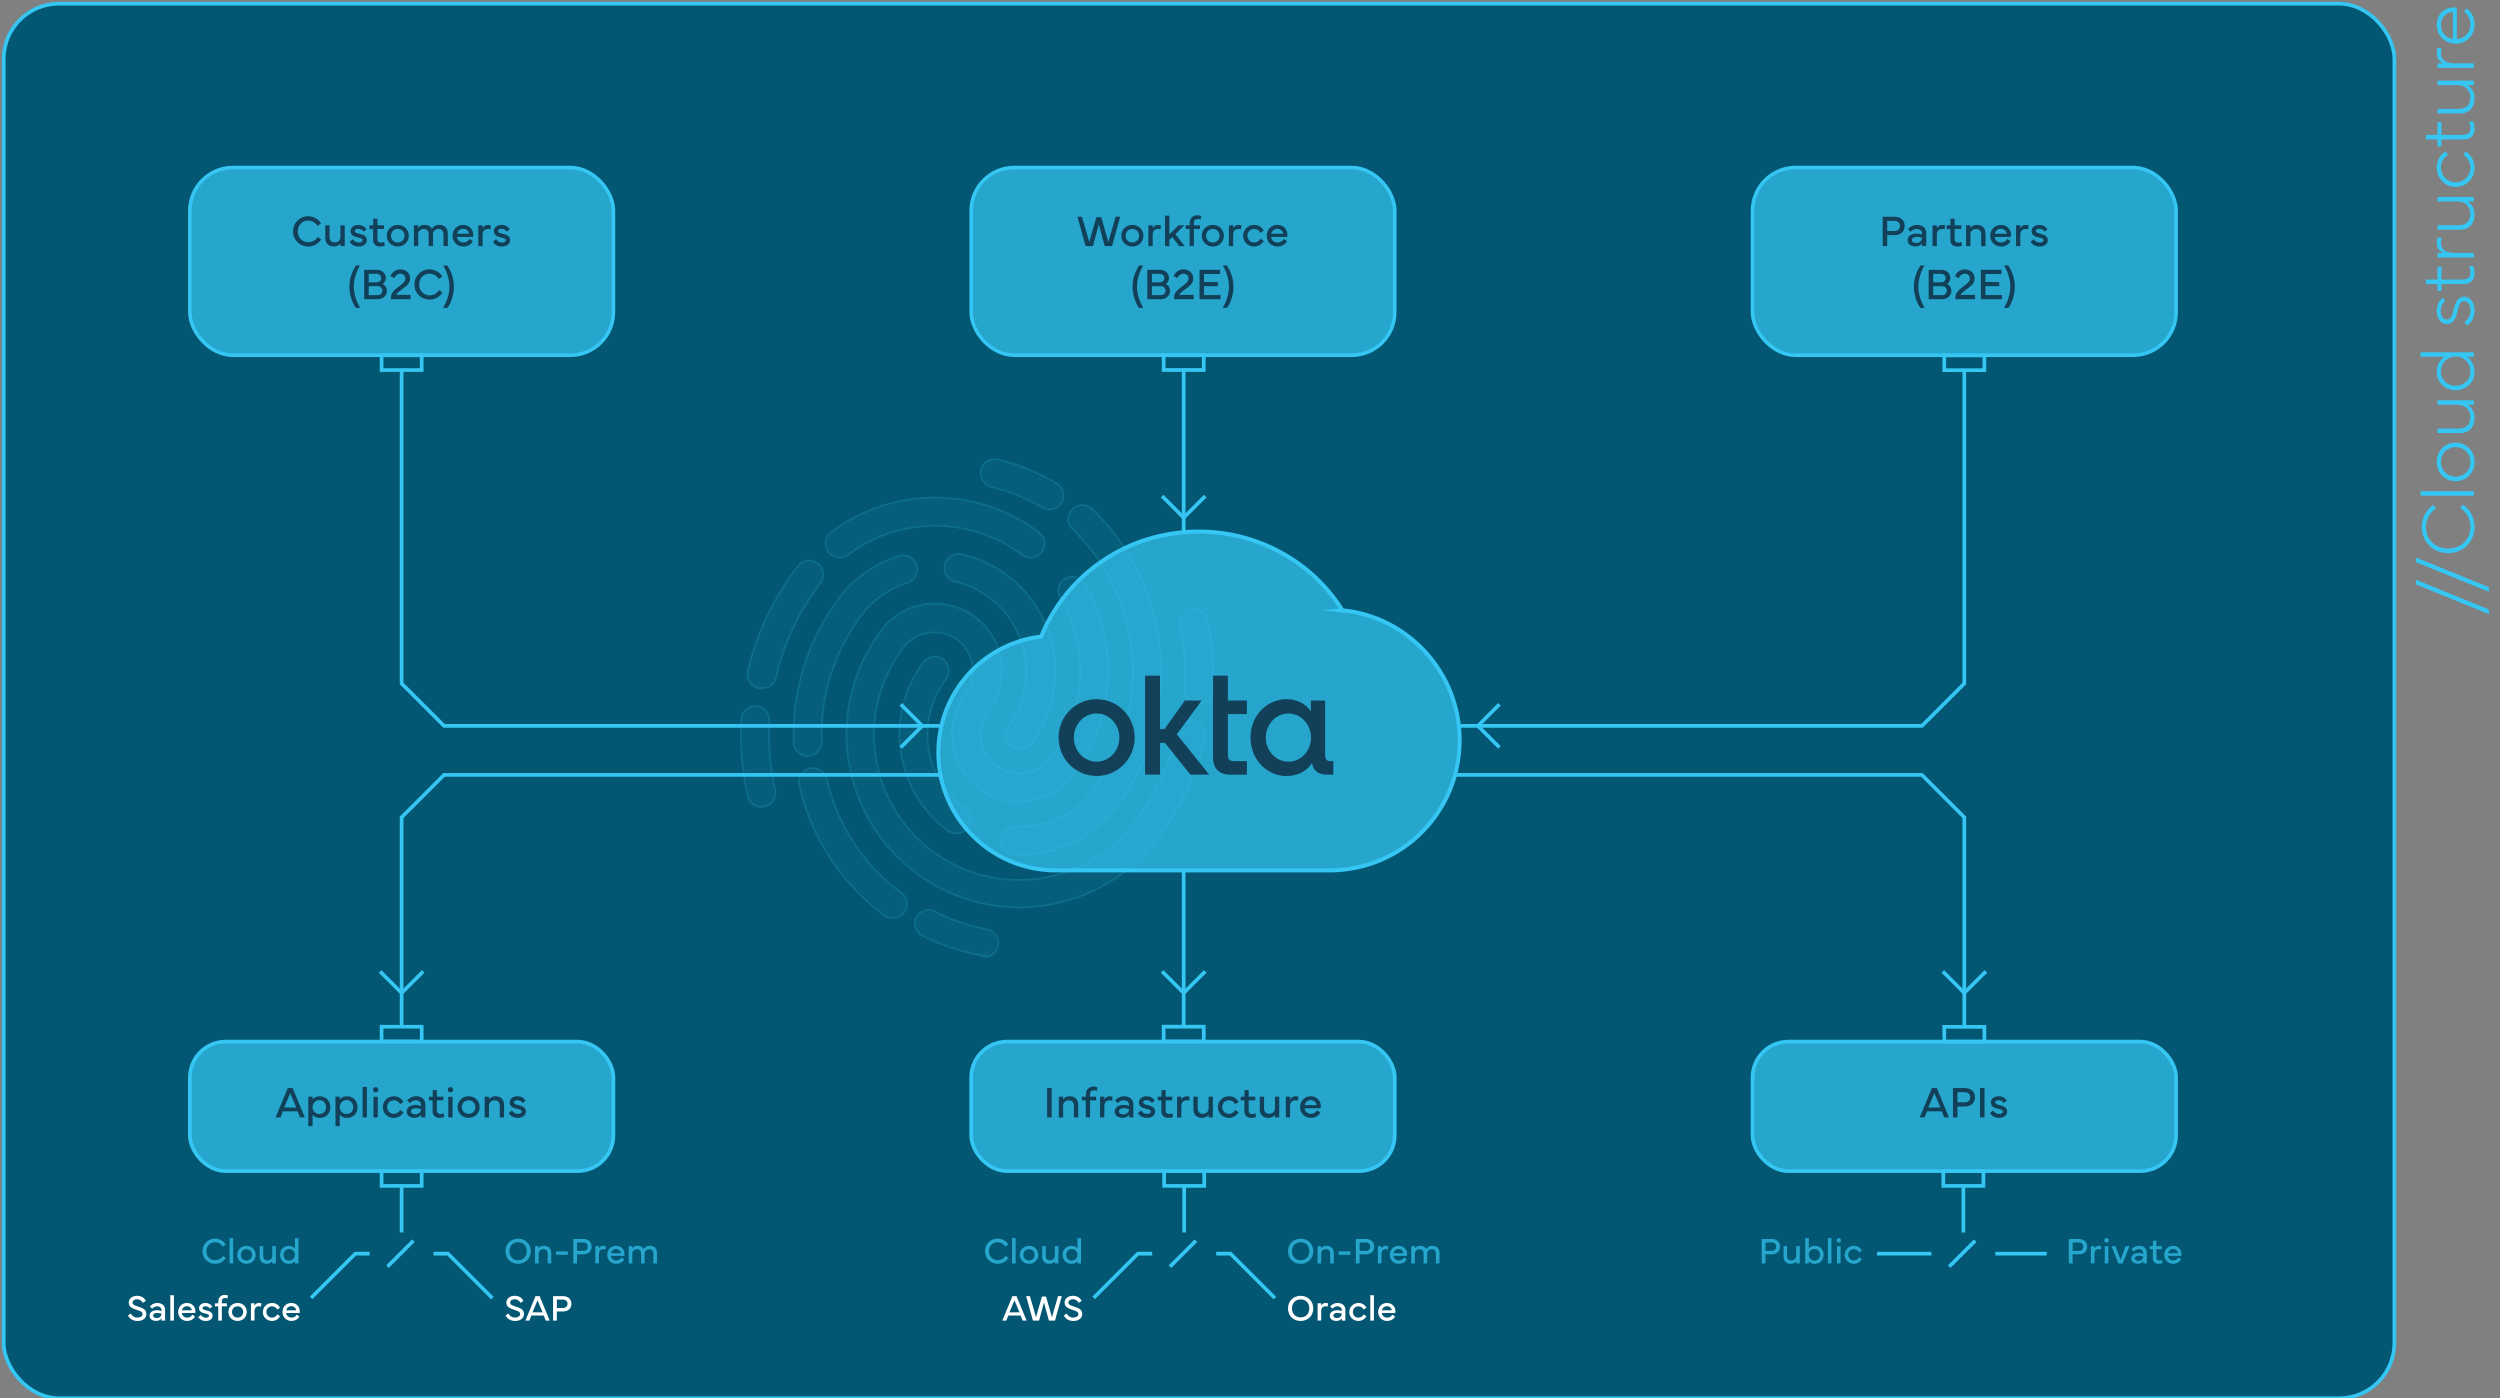 <?xml version="1.0" encoding="UTF-8"?>
<svg xmlns="http://www.w3.org/2000/svg" viewBox="0 0 677.63 379">
  <rect x="0" y="0" width="677.63" height="379" fill="#808080" stroke="none"/>
  <g id="Layer_4">
    <rect x="1" y="1" width="648" height="378" rx="15" ry="15" style="fill:#035772;"></rect>
    <rect x="1" y="1" width="648" height="378" rx="15" ry="15" style="fill:none; stroke:#35c6f4; stroke-miterlimit:10;"></rect>
  </g>
  <g id="Layer_2">
    <g style="opacity:.2;">
      <g style="opacity:.3;">
        <path d="m284.48,138.06c-.67.01-1.32-.16-1.9-.49-4.33-2.51-9-4.4-13.86-5.61-2.05-.5-3.31-2.56-2.81-4.61s2.56-3.31,4.61-2.81c5.56,1.4,10.9,3.57,15.86,6.44,1.82,1.06,2.43,3.39,1.38,5.2,0,0,0,.01-.01.02-.67,1.17-1.92,1.88-3.27,1.85Z" style="fill:#35c6f4;"></path>
        <path d="m206.39,218.73c-1.78,0-3.32-1.24-3.71-2.98-1.51-6.8-2.1-13.78-1.76-20.74.13-2.09,1.91-3.7,4-3.61,2.1.1,3.72,1.89,3.61,3.99,0,0,0,0,0,0-.34,6.27.19,12.56,1.56,18.69.48,2.02-.78,4.04-2.8,4.52-.03,0-.06.01-.08.02l-.83.1Z" style="fill:#35c6f4;"></path>
        <path d="m259.1,225.91c-.81-.02-1.6-.29-2.25-.78-14.4-10.8-17.33-31.23-6.54-45.63,1.29-1.67,3.68-2,5.37-.73,1.67,1.27,1.99,3.65.73,5.32-8.27,10.99-6.09,26.6,4.88,34.9,1.73,1.2,2.15,3.57.95,5.3-.72,1.03-1.89,1.64-3.14,1.63Z" style="fill:#35c6f4;"></path>
        <path d="m276.37,231.62h-1.27c-2.1-.08-3.74-1.85-3.66-3.95h0c.05-2.08,1.77-3.72,3.85-3.67.03,0,.07,0,.1,0,8.14.36,15.94-3.28,20.89-9.76,16.28-21.66,13.87-52.04-5.61-70.87-1.48-1.48-1.48-3.88,0-5.37,1.5-1.45,3.87-1.45,5.37,0,22.27,21.5,25.03,56.22,6.44,80.97-6.25,8.06-15.91,12.74-26.11,12.64Z" style="fill:#35c6f4;"></path>
        <path d="m276.37,202.87c-.83,0-1.64-.27-2.29-.78-1.67-1.27-1.99-3.65-.73-5.32,8.15-11.17,5.71-26.83-5.45-34.99-2.6-1.9-5.53-3.27-8.65-4.06-2.08-.28-3.54-2.2-3.26-4.28.28-2.08,2.2-3.54,4.28-3.26.25.03.5.09.73.17,17.5,4.14,28.32,21.68,24.18,39.17-1.02,4.33-2.93,8.41-5.59,11.97-.8.93-1.99,1.44-3.22,1.37Z" style="fill:#35c6f4;"></path>
        <path d="m218.93,204.92c-2.05,0-3.73-1.62-3.81-3.66-.49-14.03,3.83-27.81,12.25-39.04,4.11-5.51,9.87-9.56,16.45-11.57,2.03-.56,4.12.62,4.69,2.65.54,1.95-.53,3.98-2.44,4.63-5.02,1.54-9.43,4.63-12.59,8.83-7.38,9.82-11.17,21.88-10.74,34.16.08,2.1-1.55,3.87-3.65,3.95,0,0,0,0,0,0l-.15.05Z" style="fill:#35c6f4;"></path>
        <path d="m241.82,248.8c-.81,0-1.59-.26-2.25-.73-1.88-1.41-3.67-2.92-5.37-4.54-8.77-8.26-14.87-18.95-17.52-30.7-.48-2.02.76-4.05,2.78-4.53.02,0,.03,0,.05-.01,2.04-.46,4.08.8,4.59,2.83,2.33,10.29,7.66,19.65,15.33,26.89,1.46,1.37,3.07,2.68,4.88,3.95,1.68,1.22,2.05,3.57.83,5.25-.02.02-.03.05-.05.07-.76,1.04-1.99,1.61-3.27,1.51Z" style="fill:#35c6f4;"></path>
        <path d="m276.28,245.97c-23.32-.08-43.05-17.24-46.37-40.31-1.76-12.33,1.48-24.86,8.98-34.8,2.89-3.85,7.19-6.39,11.96-7.08,9.96-1.39,19.15,5.56,20.54,15.52.66,4.75-.58,9.58-3.46,13.42-3.5,4.66-2.56,11.28,2.1,14.79,4.66,3.5,11.28,2.56,14.79-2.1,9.58-12.6,10.6-29.74,2.59-43.39-1.06-1.79-.46-4.09,1.32-5.15.01,0,.03-.02.04-.03,1.81-1.07,4.15-.46,5.21,1.35,0,0,0,.01.01.02,9.48,16.31,8.27,36.71-3.07,51.78-6.04,8.09-17.49,9.75-25.57,3.71-8.09-6.04-9.75-17.49-3.71-25.57,3.4-4.63,2.49-11.12-2.05-14.64-2.26-1.66-5.08-2.38-7.86-2-2.77.38-5.26,1.86-6.93,4.1-13.05,17.35-9.56,41.98,7.78,55.03,17.35,13.05,41.98,9.56,55.03-7.78h0c5.47-7.27,9.42-15.57,11.62-24.4.51-2.05,2.59-3.29,4.64-2.78,2.05.51,3.29,2.59,2.78,4.64-2.49,9.75-6.87,18.92-12.88,26.99-7.46,9.89-18.53,16.42-30.8,18.16-2.21.32-4.45.5-6.69.54Z" style="fill:#35c6f4;"></path>
        <path d="m279.3,151.14c-.83,0-1.64-.27-2.29-.78-11.43-8.55-26.59-10.25-39.63-4.44-2.67,1.18-5.19,2.67-7.52,4.44-1.68,1.27-4.08.93-5.34-.76-1.27-1.68-.93-4.08.76-5.34h0c2.79-2.12,5.82-3.9,9.03-5.32,15.57-6.94,33.68-4.88,47.29,5.37,1.68,1.22,2.05,3.57.83,5.25-.02.02-.03.05-.05.07-.74.95-1.87,1.5-3.07,1.51Z" style="fill:#35c6f4;"></path>
        <path d="m206.39,186.52c-.27.05-.56.05-.83,0-2.05-.48-3.34-2.53-2.88-4.59,2.45-10.28,7.04-19.92,13.47-28.31,1.17-1.75,3.53-2.22,5.28-1.05,1.75,1.17,2.22,3.53,1.05,5.28-.07.11-.15.21-.23.31-5.71,7.55-9.76,16.21-11.91,25.43-.41,1.82-2.09,3.07-3.95,2.93Z" style="fill:#35c6f4;"></path>
        <path d="m324.74,190.82h0c-2.1-.1-3.72-1.89-3.61-3.99,0,0,0,0,0-.01.33-5.76-.08-11.53-1.22-17.18-.44-2.03.85-4.03,2.88-4.47.03,0,.07-.01.1-.02,2.05-.36,4.03.95,4.49,2.98,1.24,6.28,1.69,12.69,1.37,19.08-.08,2.07-1.82,3.69-3.89,3.62-.04,0-.07,0-.11,0Z" style="fill:#35c6f4;"></path>
        <path d="m266.91,259h-.68c-5.62-1.03-11.08-2.83-16.2-5.37-1.8-.9-2.55-3.06-1.71-4.88.9-1.79,3.05-2.57,4.88-1.76,4.47,2.3,9.26,3.95,14.2,4.88,2.08.33,3.49,2.29,3.16,4.36-.3,1.88-1.94,3.24-3.84,3.2l.2-.44Z" style="fill:#35c6f4;"></path>
      </g>
      <g>
        <path d="m284.48,138.06c-.67.01-1.32-.16-1.9-.49-4.33-2.51-9-4.4-13.86-5.61-2.05-.5-3.31-2.56-2.81-4.61s2.56-3.31,4.61-2.81c5.56,1.4,10.9,3.57,15.86,6.44,1.82,1.06,2.43,3.39,1.38,5.2,0,0,0,.01-.01.02-.67,1.17-1.92,1.88-3.27,1.85Z" style="fill:none; stroke:#35c6f4; stroke-miterlimit:10; stroke-width:.48px;"></path>
        <path d="m206.39,218.73c-1.78,0-3.32-1.24-3.71-2.98-1.51-6.8-2.1-13.78-1.76-20.74.13-2.09,1.91-3.7,4-3.61,2.1.1,3.72,1.89,3.61,3.99,0,0,0,0,0,0-.34,6.27.19,12.56,1.56,18.69.48,2.02-.78,4.04-2.8,4.52-.03,0-.06.01-.08.02l-.83.1Z" style="fill:none; stroke:#35c6f4; stroke-miterlimit:10; stroke-width:.48px;"></path>
        <path d="m259.1,225.91c-.81-.02-1.6-.29-2.25-.78-14.4-10.8-17.33-31.23-6.54-45.63,1.29-1.67,3.68-2,5.37-.73,1.67,1.27,1.99,3.65.73,5.32-8.27,10.99-6.09,26.6,4.88,34.9,1.73,1.2,2.15,3.57.95,5.3-.72,1.03-1.89,1.64-3.14,1.63Z" style="fill:none; stroke:#35c6f4; stroke-miterlimit:10; stroke-width:.48px;"></path>
        <path d="m276.37,231.62h-1.27c-2.1-.08-3.74-1.85-3.66-3.95h0c.05-2.08,1.77-3.72,3.85-3.67.03,0,.07,0,.1,0,8.14.36,15.94-3.28,20.89-9.76,16.28-21.66,13.87-52.04-5.61-70.87-1.48-1.48-1.48-3.88,0-5.37,1.5-1.45,3.87-1.45,5.37,0,22.27,21.5,25.03,56.22,6.44,80.97-6.25,8.06-15.91,12.74-26.11,12.64Z" style="fill:none; stroke:#35c6f4; stroke-miterlimit:10; stroke-width:.48px;"></path>
        <path d="m276.37,202.87c-.83,0-1.64-.27-2.29-.78-1.67-1.27-1.99-3.65-.73-5.32,8.15-11.17,5.71-26.83-5.45-34.99-2.6-1.9-5.53-3.27-8.65-4.06-2.08-.28-3.54-2.2-3.26-4.28.28-2.08,2.2-3.54,4.28-3.26.25.03.5.09.73.17,17.5,4.14,28.32,21.68,24.18,39.17-1.02,4.33-2.93,8.41-5.59,11.97-.8.93-1.99,1.44-3.22,1.37Z" style="fill:none; stroke:#35c6f4; stroke-miterlimit:10; stroke-width:.48px;"></path>
        <path d="m218.93,204.92c-2.05,0-3.73-1.62-3.81-3.66-.49-14.03,3.83-27.81,12.25-39.04,4.11-5.51,9.87-9.56,16.45-11.57,2.03-.56,4.12.62,4.69,2.65.54,1.95-.53,3.98-2.44,4.63-5.02,1.54-9.43,4.63-12.59,8.83-7.38,9.82-11.17,21.88-10.74,34.16.08,2.1-1.55,3.87-3.65,3.95,0,0,0,0,0,0l-.15.05Z" style="fill:none; stroke:#35c6f4; stroke-miterlimit:10; stroke-width:.48px;"></path>
        <path d="m241.82,248.8c-.81,0-1.59-.26-2.25-.73-1.88-1.41-3.67-2.92-5.37-4.54-8.77-8.26-14.87-18.95-17.52-30.7-.48-2.02.76-4.05,2.78-4.53.02,0,.03,0,.05-.01,2.04-.46,4.08.8,4.59,2.83,2.33,10.29,7.66,19.65,15.33,26.89,1.46,1.37,3.07,2.68,4.88,3.95,1.68,1.22,2.05,3.57.83,5.25-.02.02-.03.05-.05.07-.76,1.04-1.99,1.61-3.27,1.51Z" style="fill:none; stroke:#35c6f4; stroke-miterlimit:10; stroke-width:.48px;"></path>
        <path d="m276.28,245.97c-23.32-.08-43.05-17.24-46.37-40.31-1.76-12.33,1.48-24.86,8.98-34.8,2.89-3.85,7.19-6.39,11.96-7.08,9.96-1.39,19.15,5.56,20.54,15.52.66,4.75-.58,9.58-3.46,13.42-3.5,4.66-2.56,11.28,2.1,14.79,4.66,3.5,11.28,2.56,14.79-2.1,9.58-12.6,10.6-29.74,2.59-43.39-1.06-1.79-.46-4.09,1.32-5.15.01,0,.03-.02.04-.03,1.81-1.07,4.15-.46,5.21,1.35,0,0,0,.01.01.02,9.48,16.31,8.27,36.71-3.07,51.78-6.04,8.09-17.49,9.75-25.57,3.71-8.09-6.04-9.75-17.49-3.71-25.57,3.4-4.63,2.49-11.12-2.05-14.64-2.26-1.66-5.08-2.38-7.86-2-2.77.38-5.26,1.86-6.93,4.1-13.05,17.35-9.56,41.98,7.78,55.03,17.35,13.05,41.98,9.56,55.03-7.78h0c5.47-7.27,9.42-15.57,11.62-24.4.51-2.05,2.59-3.29,4.64-2.78,2.05.51,3.29,2.59,2.78,4.64-2.49,9.75-6.87,18.92-12.88,26.99-7.46,9.89-18.53,16.42-30.8,18.16-2.21.32-4.45.5-6.69.54Z" style="fill:none; stroke:#35c6f4; stroke-miterlimit:10; stroke-width:.48px;"></path>
        <path d="m279.3,151.14c-.83,0-1.64-.27-2.29-.78-11.43-8.55-26.59-10.25-39.63-4.44-2.67,1.18-5.19,2.67-7.52,4.44-1.68,1.27-4.08.93-5.34-.76-1.27-1.68-.93-4.08.76-5.34h0c2.79-2.12,5.82-3.9,9.03-5.32,15.57-6.94,33.68-4.88,47.29,5.37,1.68,1.22,2.05,3.57.83,5.25-.02.02-.03.05-.05.07-.74.95-1.87,1.5-3.07,1.51Z" style="fill:none; stroke:#35c6f4; stroke-miterlimit:10; stroke-width:.48px;"></path>
        <path d="m206.39,186.52c-.27.05-.56.05-.83,0-2.05-.48-3.34-2.53-2.88-4.59,2.45-10.28,7.04-19.92,13.47-28.31,1.17-1.75,3.53-2.22,5.28-1.05,1.75,1.17,2.22,3.53,1.05,5.28-.07.11-.15.21-.23.31-5.71,7.55-9.76,16.21-11.91,25.43-.41,1.82-2.09,3.07-3.95,2.93Z" style="fill:none; stroke:#35c6f4; stroke-miterlimit:10; stroke-width:.48px;"></path>
        <path d="m324.74,190.82h0c-2.1-.1-3.72-1.89-3.61-3.99,0,0,0,0,0-.01.33-5.76-.08-11.53-1.22-17.18-.44-2.03.85-4.03,2.88-4.47.03,0,.07-.01.1-.02,2.05-.36,4.03.95,4.49,2.98,1.24,6.28,1.69,12.69,1.37,19.08-.08,2.07-1.82,3.69-3.89,3.62-.04,0-.07,0-.11,0Z" style="fill:none; stroke:#35c6f4; stroke-miterlimit:10; stroke-width:.48px;"></path>
        <path d="m266.91,259h-.68c-5.62-1.03-11.08-2.83-16.2-5.37-1.8-.9-2.55-3.06-1.71-4.88.9-1.79,3.05-2.57,4.88-1.76,4.47,2.3,9.26,3.95,14.2,4.88,2.08.33,3.49,2.29,3.16,4.36-.3,1.88-1.94,3.24-3.84,3.2l.2-.44Z" style="fill:none; stroke:#35c6f4; stroke-miterlimit:10; stroke-width:.48px;"></path>
      </g>
    </g>
    <g>
      <rect x="51.46" y="45.41" width="114.81" height="50.88" rx="11.69" ry="11.69" style="fill:#35c6f4; opacity:.7;"></rect>
      <rect x="51.46" y="45.41" width="114.81" height="50.88" rx="11.69" ry="11.69" style="fill:none; stroke:#35c6f4; stroke-miterlimit:10; stroke-width:.97px;"></rect>
    </g>
    <g>
      <rect x="263.24" y="45.41" width="114.81" height="50.88" rx="11.69" ry="11.69" style="fill:#35c6f4; opacity:.7;"></rect>
      <rect x="263.24" y="45.41" width="114.81" height="50.88" rx="11.69" ry="11.69" style="fill:none; stroke:#35c6f4; stroke-miterlimit:10; stroke-width:.97px;"></rect>
    </g>
    <g>
      <rect x="475.03" y="45.41" width="114.81" height="50.88" rx="11.69" ry="11.69" style="fill:#35c6f4; opacity:.7;"></rect>
      <rect x="475.03" y="45.41" width="114.81" height="50.88" rx="11.69" ry="11.69" style="fill:none; stroke:#35c6f4; stroke-miterlimit:10; stroke-width:.97px;"></rect>
    </g>
    <line x1="320.84" y1="100.29" x2="320.84" y2="144.26" style="fill:none; stroke:#35c6f4; stroke-miterlimit:10;"></line>
    <polyline points="315 134.47 320.84 140.31 326.68 134.47" style="fill:none; fill-rule:evenodd; stroke:#35c6f4; stroke-miterlimit:10;"></polyline>
    <polyline points="244.15 202.59 249.99 196.75 244.15 190.91" style="fill:none; fill-rule:evenodd; stroke:#35c6f4; stroke-miterlimit:10;"></polyline>
    <polyline points="103.02 263.31 108.86 269.14 114.7 263.31" style="fill:none; fill-rule:evenodd; stroke:#35c6f4; stroke-miterlimit:10;"></polyline>
    <polyline points="406.43 190.91 400.59 196.75 406.43 202.59" style="fill:none; fill-rule:evenodd; stroke:#35c6f4; stroke-miterlimit:10;"></polyline>
    <rect x="318.83" y="92.85" width="4.01" height="10.87" transform="translate(419.13 -222.55) rotate(90)" style="fill:none; stroke:#35c6f4; stroke-miterlimit:10;"></rect>
    <line x1="320.84" y1="235.92" x2="320.84" y2="278.29" style="fill:none; stroke:#35c6f4; stroke-miterlimit:10;"></line>
    <polyline points="315 263.31 320.84 269.14 326.68 263.31" style="fill:none; fill-rule:evenodd; stroke:#35c6f4; stroke-miterlimit:10;"></polyline>
    <rect x="106.86" y="92.85" width="4.01" height="10.87" transform="translate(207.15 -10.57) rotate(90)" style="fill:none; stroke:#35c6f4; stroke-miterlimit:10;"></rect>
    <g>
      <path d="m83.52,58.62c1.45,0,2.73.71,3.5,1.94l-.96.67c-.64-.96-1.49-1.44-2.54-1.44-1.63,0-2.8,1.23-2.8,2.93s1.19,2.93,2.83,2.93c1.05,0,1.96-.49,2.58-1.41l.92.64c-.75,1.22-2.04,1.93-3.5,1.93-2.31,0-4.12-1.77-4.12-4.1s1.79-4.1,4.09-4.1Z" style="fill:#124058;"></path>
      <path d="m89.33,61.07v3.17c0,.93.51,1.47,1.37,1.47s1.58-.54,1.58-1.47v-3.17h1.16v5.62h-1.17v-.71c-.19.29-.72.83-1.76.83-1.54,0-2.35-.96-2.35-2.33v-3.42h1.16Z" style="fill:#124058;"></path>
      <path d="m95.65,64.82c.32.55.86.93,1.57.93.6,0,1.05-.24,1.05-.62,0-.42-.35-.54-1.17-.73-1.21-.27-2.07-.65-2.07-1.76,0-1.02.93-1.68,2.08-1.68,1.05,0,1.85.54,2.23,1.16l-.78.67c-.3-.43-.79-.77-1.45-.77-.56,0-.93.23-.93.6,0,.43.42.54,1.24.74,1.22.3,2.02.7,2.02,1.77s-1.03,1.69-2.23,1.69c-1.1,0-2-.5-2.43-1.3l.86-.7Z" style="fill:#124058;"></path>
      <path d="m100.14,62.06v-.98h1.02v-1.8h1.13v1.8h1.79v.98h-1.78v2.81c0,.6.35.9.92.9.27,0,.64-.08.91-.19l.15,1c-.28.15-.78.25-1.23.25-1.18,0-1.92-.66-1.92-1.8v-2.95h-1Z" style="fill:#124058;"></path>
      <path d="m104.83,63.89c0-1.65,1.28-2.93,2.99-2.93s2.99,1.28,2.99,2.93-1.28,2.93-2.99,2.93-2.99-1.28-2.99-2.93Zm2.99,1.84c1.06,0,1.83-.8,1.83-1.84s-.77-1.84-1.83-1.84-1.83.8-1.83,1.84.77,1.84,1.83,1.84Z" style="fill:#124058;"></path>
      <path d="m112.18,61.07h1.17v.71c.18-.29.71-.83,1.71-.83s1.65.4,2,1.05c.34-.55,1.04-1.05,2.01-1.05,1.5,0,2.31.96,2.31,2.33v3.42h-1.17v-3.17c0-.93-.5-1.47-1.32-1.47s-1.49.52-1.52,1.4v3.24h-1.17v-3.17c0-.93-.5-1.47-1.32-1.47s-1.52.54-1.52,1.47v3.17h-1.17v-5.62Z" style="fill:#124058;"></path>
      <path d="m125.57,60.96c1.64,0,2.71,1.22,2.71,2.72,0,.18-.01.36-.05.54h-4.37c.05.84.77,1.51,1.75,1.51.7,0,1.27-.3,1.69-.96l.86.62c-.52.94-1.55,1.43-2.54,1.43-1.7,0-2.95-1.25-2.95-2.92s1.2-2.94,2.91-2.94Zm1.53,2.4c-.07-.79-.73-1.35-1.54-1.35-.86,0-1.52.56-1.66,1.35h3.21Z" style="fill:#124058;"></path>
      <path d="m129.65,66.7v-5.62h1.17v.77c.32-.62.85-.88,1.46-.88.44,0,.77.14.77.14l-.12,1.07c-.06-.02-.32-.13-.69-.13-.62,0-1.43.33-1.43,1.6v3.06h-1.17Z" style="fill:#124058;"></path>
      <path d="m134.48,64.82c.32.55.86.93,1.57.93.6,0,1.05-.24,1.05-.62,0-.42-.35-.54-1.17-.73-1.21-.27-2.07-.65-2.07-1.76,0-1.02.93-1.68,2.08-1.68,1.05,0,1.85.54,2.23,1.16l-.78.67c-.3-.43-.79-.77-1.45-.77-.56,0-.93.23-.93.6,0,.43.42.54,1.24.74,1.22.3,2.02.7,2.02,1.77s-1.03,1.69-2.23,1.69c-1.1,0-2-.5-2.43-1.3l.86-.7Z" style="fill:#124058;"></path>
      <path d="m96.44,71.96h1.15s-1.69,2.61-1.69,5.74,1.72,5.74,1.72,5.74h-1.17c-.93-1.24-1.75-3.5-1.75-5.74s.78-4.15,1.75-5.74Z" style="fill:#124058;"></path>
      <path d="m98.71,81.1v-7.96h3.43c1.51,0,2.43,1.01,2.43,2.23,0,.64-.33,1.29-.87,1.61.74.32,1.17,1.04,1.17,1.82,0,1.29-1.05,2.3-2.49,2.3h-3.67Zm3.43-4.57c.73,0,1.18-.53,1.18-1.13s-.42-1.16-1.18-1.16h-2.2v2.29h2.2Zm-2.2,3.47h2.43c.78,0,1.27-.57,1.27-1.22s-.52-1.21-1.27-1.21h-2.43v2.43Z" style="fill:#124058;"></path>
      <path d="m108.47,73.02c1.58,0,2.69,1.01,2.69,2.44,0,1.54-1.18,2.18-2.23,2.98-.67.5-1.53,1.16-1.55,1.49h3.91v1.17h-5.33v-.53c0-1.4,1.34-2.29,2.33-3.05.98-.75,1.59-1.25,1.59-2.03s-.57-1.3-1.4-1.3c-.68,0-1.31.45-1.59,1.18l-1.04-.5c.38-1.1,1.46-1.85,2.63-1.85Z" style="fill:#124058;"></path>
      <path d="m116.42,73.02c1.45,0,2.73.71,3.5,1.94l-.96.67c-.64-.96-1.49-1.44-2.54-1.44-1.63,0-2.8,1.23-2.8,2.93s1.19,2.93,2.83,2.93c1.05,0,1.96-.49,2.58-1.41l.92.64c-.75,1.22-2.04,1.93-3.5,1.93-2.31,0-4.12-1.77-4.12-4.1s1.79-4.1,4.09-4.1Z" style="fill:#124058;"></path>
      <path d="m120.1,83.44s1.72-2.61,1.72-5.74-1.69-5.74-1.69-5.74h1.15c.97,1.59,1.75,3.4,1.75,5.74s-.82,4.51-1.75,5.74h-1.17Z" style="fill:#124058;"></path>
    </g>
    <g>
      <path d="m293.26,58.74l1.98,6.85,1.93-6.72h1.32l1.93,6.72,1.97-6.85h1.24l-2.21,7.96h-1.99l-1.6-5.89-1.59,5.89h-1.99l-2.21-7.96h1.23Z" style="fill:#124058;"></path>
      <path d="m303.94,63.89c0-1.65,1.28-2.93,2.99-2.93s2.99,1.28,2.99,2.93-1.28,2.93-2.99,2.93-2.99-1.28-2.99-2.93Zm2.99,1.84c1.06,0,1.83-.8,1.83-1.84s-.77-1.84-1.83-1.84-1.83.8-1.83,1.84.77,1.84,1.83,1.84Z" style="fill:#124058;"></path>
      <path d="m311.28,66.7v-5.62h1.17v.77c.32-.62.85-.88,1.46-.88.44,0,.77.14.77.14l-.12,1.07c-.06-.02-.32-.13-.69-.13-.62,0-1.43.33-1.43,1.6v3.06h-1.17Z" style="fill:#124058;"></path>
      <path d="m316.96,58.45v5.07l2.46-2.44h1.59l-2.42,2.36,2.51,3.27h-1.47l-1.89-2.46-.79.79v1.67h-1.17v-8.25h1.17Z" style="fill:#124058;"></path>
      <path d="m321.39,62.06v-.98h1.08v-.61c0-1.3.81-2.13,2.18-2.13.5,0,.83.15.93.21l-.12.96c-.16-.07-.46-.15-.76-.15-.76,0-1.11.36-1.11,1.18v.54h1.66v.98h-1.64v4.64h-1.16v-4.64h-1.06Z" style="fill:#124058;"></path>
      <path d="m325.75,63.89c0-1.65,1.28-2.93,2.99-2.93s2.99,1.28,2.99,2.93-1.28,2.93-2.99,2.93-2.99-1.28-2.99-2.93Zm2.99,1.84c1.06,0,1.83-.8,1.83-1.84s-.77-1.84-1.83-1.84-1.83.8-1.83,1.84.77,1.84,1.83,1.84Z" style="fill:#124058;"></path>
      <path d="m333.09,66.7v-5.62h1.17v.77c.32-.62.85-.88,1.46-.88.44,0,.77.14.77.14l-.12,1.07c-.06-.02-.32-.13-.69-.13-.62,0-1.43.33-1.43,1.6v3.06h-1.17Z" style="fill:#124058;"></path>
      <path d="m336.95,63.88c0-1.65,1.33-2.92,3.03-2.92,1.11,0,2.03.58,2.56,1.54l-.9.61c-.35-.65-.98-1.06-1.69-1.06-1.08,0-1.83.8-1.83,1.83s.77,1.85,1.81,1.85c.73,0,1.34-.39,1.73-1.05l.87.62c-.52.93-1.46,1.53-2.6,1.53-1.71,0-2.98-1.29-2.98-2.94Z" style="fill:#124058;"></path>
      <path d="m346.25,60.96c1.64,0,2.71,1.22,2.71,2.72,0,.18-.01.36-.05.54h-4.37c.05.84.77,1.51,1.75,1.51.7,0,1.27-.3,1.69-.96l.86.62c-.52.94-1.55,1.43-2.54,1.43-1.7,0-2.95-1.25-2.95-2.92s1.2-2.94,2.91-2.94Zm1.53,2.4c-.07-.79-.73-1.35-1.54-1.35-.86,0-1.52.56-1.66,1.35h3.21Z" style="fill:#124058;"></path>
      <path d="m308.72,71.96h1.15s-1.69,2.61-1.69,5.74,1.72,5.74,1.72,5.74h-1.17c-.93-1.24-1.75-3.5-1.75-5.74s.78-4.15,1.75-5.74Z" style="fill:#124058;"></path>
      <path d="m310.99,81.1v-7.96h3.43c1.51,0,2.43,1.01,2.43,2.23,0,.64-.33,1.29-.87,1.61.74.32,1.17,1.04,1.17,1.82,0,1.29-1.05,2.3-2.49,2.3h-3.67Zm3.43-4.57c.73,0,1.18-.53,1.18-1.13s-.42-1.16-1.18-1.16h-2.2v2.29h2.2Zm-2.2,3.47h2.43c.78,0,1.27-.57,1.27-1.22s-.52-1.21-1.27-1.21h-2.43v2.43Z" style="fill:#124058;"></path>
      <path d="m320.74,73.02c1.58,0,2.69,1.01,2.69,2.44,0,1.54-1.18,2.18-2.23,2.98-.67.5-1.53,1.16-1.55,1.49h3.91v1.17h-5.33v-.53c0-1.4,1.34-2.29,2.33-3.05.98-.75,1.59-1.25,1.59-2.03s-.57-1.3-1.4-1.3c-.68,0-1.31.45-1.59,1.18l-1.04-.5c.38-1.1,1.46-1.85,2.63-1.85Z" style="fill:#124058;"></path>
      <path d="m325.13,73.14h5.58v1.12h-4.35v2.19h3.73v1.12h-3.73v2.41h4.47v1.12h-5.7v-7.96Z" style="fill:#124058;"></path>
      <path d="m331.4,83.44s1.72-2.61,1.72-5.74-1.69-5.74-1.69-5.74h1.15c.97,1.59,1.75,3.4,1.75,5.74s-.82,4.51-1.75,5.74h-1.17Z" style="fill:#124058;"></path>
    </g>
    <g>
      <path d="m510.3,66.7v-7.95h3.27c1.64,0,2.7,1.01,2.7,2.49s-1.06,2.5-2.7,2.5h-2.04v2.96h-1.23Zm1.23-4.09h1.99c.97,0,1.47-.61,1.47-1.37s-.5-1.37-1.47-1.37h-1.99v2.74Z" style="fill:#124058;"></path>
      <path d="m519.54,63.32c.67,0,1.16.14,1.42.26v-.3c0-.7-.57-1.23-1.44-1.23-.7,0-1.28.4-1.61.78l-.73-.73c.43-.55,1.34-1.14,2.36-1.14,1.58,0,2.58.86,2.58,2.22v3.52h-1.14v-.73c-.35.53-1,.84-1.75.84-1.22,0-2.17-.62-2.17-1.72s1.01-1.78,2.48-1.78Zm-.14,2.55c.91,0,1.56-.63,1.56-1.39-.24-.12-.78-.27-1.39-.27-.73,0-1.34.25-1.34.86,0,.51.51.81,1.17.81Z" style="fill:#124058;"></path>
      <path d="m523.82,66.7v-5.62h1.17v.77c.32-.62.85-.88,1.46-.88.44,0,.77.14.77.14l-.12,1.07c-.06-.02-.32-.13-.69-.13-.62,0-1.43.33-1.43,1.6v3.06h-1.17Z" style="fill:#124058;"></path>
      <path d="m527.66,62.06v-.98h1.02v-1.8h1.13v1.8h1.79v.98h-1.78v2.81c0,.6.35.9.92.9.27,0,.64-.08.91-.19l.15,1c-.28.15-.78.25-1.23.25-1.18,0-1.92-.66-1.92-1.8v-2.95h-1Z" style="fill:#124058;"></path>
      <path d="m532.91,66.7v-5.62h1.17v.71c.19-.29.72-.83,1.73-.83,1.55,0,2.36.96,2.36,2.33v3.42h-1.16v-3.17c0-.93-.51-1.47-1.38-1.47s-1.55.54-1.55,1.47v3.17h-1.16Z" style="fill:#124058;"></path>
      <path d="m542.37,60.96c1.64,0,2.71,1.22,2.71,2.72,0,.18-.01.36-.05.54h-4.37c.05.84.77,1.51,1.75,1.51.7,0,1.27-.3,1.69-.96l.86.62c-.52.94-1.55,1.43-2.54,1.43-1.7,0-2.95-1.25-2.95-2.92s1.2-2.94,2.91-2.94Zm1.53,2.4c-.07-.79-.73-1.35-1.54-1.35-.86,0-1.52.56-1.66,1.35h3.21Z" style="fill:#124058;"></path>
      <path d="m546.45,66.7v-5.62h1.17v.77c.32-.62.85-.88,1.46-.88.44,0,.77.14.77.14l-.12,1.07c-.06-.02-.32-.13-.69-.13-.62,0-1.43.33-1.43,1.6v3.06h-1.17Z" style="fill:#124058;"></path>
      <path d="m551.28,64.82c.32.55.86.93,1.57.93.6,0,1.05-.24,1.05-.62,0-.42-.35-.54-1.17-.73-1.21-.27-2.07-.65-2.07-1.76,0-1.02.93-1.68,2.08-1.68,1.05,0,1.85.54,2.23,1.16l-.78.67c-.3-.43-.79-.77-1.45-.77-.56,0-.93.23-.93.6,0,.43.42.54,1.24.74,1.22.3,2.02.7,2.02,1.77s-1.03,1.69-2.23,1.69c-1.1,0-2-.5-2.43-1.3l.86-.7Z" style="fill:#124058;"></path>
      <path d="m520.5,71.96h1.15s-1.69,2.61-1.69,5.74,1.72,5.74,1.72,5.74h-1.17c-.93-1.24-1.75-3.5-1.75-5.74s.78-4.15,1.75-5.74Z" style="fill:#124058;"></path>
      <path d="m522.77,81.1v-7.96h3.43c1.51,0,2.43,1.01,2.43,2.23,0,.64-.33,1.29-.87,1.61.74.32,1.17,1.04,1.17,1.82,0,1.29-1.05,2.3-2.49,2.3h-3.67Zm3.43-4.57c.73,0,1.18-.53,1.18-1.13s-.42-1.16-1.18-1.16h-2.2v2.29h2.2Zm-2.2,3.47h2.43c.78,0,1.27-.57,1.27-1.22s-.52-1.21-1.27-1.21h-2.43v2.43Z" style="fill:#124058;"></path>
      <path d="m532.53,73.02c1.58,0,2.69,1.01,2.69,2.44,0,1.54-1.18,2.18-2.23,2.98-.67.5-1.53,1.16-1.55,1.49h3.91v1.17h-5.33v-.53c0-1.4,1.34-2.29,2.33-3.05.98-.75,1.59-1.25,1.59-2.03s-.57-1.3-1.4-1.3c-.68,0-1.31.45-1.59,1.18l-1.04-.5c.38-1.1,1.46-1.85,2.63-1.85Z" style="fill:#124058;"></path>
      <path d="m536.92,73.14h5.58v1.12h-4.35v2.19h3.73v1.12h-3.73v2.41h4.47v1.12h-5.7v-7.96Z" style="fill:#124058;"></path>
      <path d="m543.19,83.44s1.72-2.61,1.72-5.74-1.69-5.74-1.69-5.74h1.15c.97,1.59,1.75,3.4,1.75,5.74s-.82,4.51-1.75,5.74h-1.17Z" style="fill:#124058;"></path>
    </g>
    <g id="_48_d_41_" style="opacity:.7;">
      <path d="m363.84,165.42c-7.97-12.92-22.72-21.34-38.84-21.34-19.76,0-36.07,11.94-42.79,28.46-15.97,1.9-27.97,15.5-27.86,31.59,0,17.49,14.3,31.79,31.79,31.79h74.18c19.61,0,35.32-15.71,35.32-35.32,0-18.17-13.88-33.44-31.81-35.18Z" style="fill:#35c6f4; fill-rule:evenodd;"></path>
    </g>
    <g id="_48_d_41_-2">
      <path d="m363.84,165.42c-7.97-12.92-22.72-21.34-38.84-21.34-19.76,0-36.07,11.94-42.79,28.46-15.97,1.9-27.97,15.5-27.86,31.59,0,17.49,14.3,31.79,31.79,31.79h74.18c19.61,0,35.32-15.71,35.32-35.32,0-18.17-13.88-33.44-31.81-35.18Z" style="fill:none; fill-rule:evenodd; stroke:#35c6f4; stroke-miterlimit:10; stroke-width:1.1px;"></path>
    </g>
    <polyline points="108.86 100.29 108.86 185.26 120.36 196.75 255.17 196.75" style="fill:none; fill-rule:evenodd; stroke:#35c6f4; stroke-miterlimit:10;"></polyline>
    <polyline points="532.43 100.33 532.43 185.26 520.94 196.75 395.65 196.75" style="fill:none; fill-rule:evenodd; stroke:#35c6f4; stroke-miterlimit:10;"></polyline>
    <polyline points="108.86 278.29 108.86 221.53 120.36 210.04 254.91 210.04" style="fill:none; fill-rule:evenodd; stroke:#35c6f4; stroke-miterlimit:10;"></polyline>
    <polyline points="532.43 278.29 532.43 221.53 520.94 210.04 394.39 210.04" style="fill:none; fill-rule:evenodd; stroke:#35c6f4; stroke-miterlimit:10;"></polyline>
    <rect x="530.43" y="92.89" width="4.01" height="10.87" transform="translate(630.76 -434.11) rotate(90)" style="fill:none; stroke:#35c6f4; stroke-miterlimit:10;"></rect>
    <g>
      <rect x="51.46" y="282.33" width="114.81" height="35.1" rx="9.71" ry="9.71" style="fill:#35c6f4; opacity:.7;"></rect>
      <rect x="51.46" y="282.33" width="114.81" height="35.1" rx="9.71" ry="9.71" style="fill:none; stroke:#35c6f4; stroke-miterlimit:10;"></rect>
    </g>
    <g>
      <rect x="263.24" y="282.33" width="114.81" height="35.1" rx="9.71" ry="9.71" style="fill:#35c6f4; opacity:.7;"></rect>
      <rect x="263.24" y="282.33" width="114.81" height="35.1" rx="9.71" ry="9.71" style="fill:none; stroke:#35c6f4; stroke-miterlimit:10;"></rect>
    </g>
    <g>
      <rect x="475.03" y="282.33" width="114.81" height="35.1" rx="9.71" ry="9.71" style="fill:#35c6f4; opacity:.7;"></rect>
      <rect x="475.03" y="282.33" width="114.81" height="35.1" rx="9.71" ry="9.71" style="fill:none; stroke:#35c6f4; stroke-miterlimit:10;"></rect>
    </g>
    <rect x="106.86" y="314" width="4.01" height="10.87" transform="translate(428.3 210.57) rotate(90)" style="fill:none; stroke:#35c6f4; stroke-miterlimit:10;"></rect>
    <rect x="318.83" y="274.85" width="4.01" height="10.87" transform="translate(601.13 -40.55) rotate(90)" style="fill:none; stroke:#35c6f4; stroke-miterlimit:10;"></rect>
    <rect x="106.86" y="274.85" width="4.01" height="10.87" transform="translate(389.15 171.43) rotate(90)" style="fill:none; stroke:#35c6f4; stroke-miterlimit:10;"></rect>
    <rect x="530.43" y="274.89" width="4.01" height="10.87" transform="translate(812.76 -252.1) rotate(90)" style="fill:none; stroke:#35c6f4; stroke-miterlimit:10;"></rect>
    <g>
      <path d="m74.7,302.88l3.29-7.96h1.34l3.29,7.96h-1.31l-.63-1.66h-4.02l-.63,1.66h-1.31Zm5.6-2.68l-1.64-3.9-1.64,3.9h3.28Z" style="fill:#124058;"></path>
      <path d="m83.56,297.26h1.16v.77c.42-.53,1.05-.88,2-.88,1.6,0,2.82,1.23,2.82,2.96s-1.22,2.9-2.82,2.9c-.96,0-1.59-.35-2-.88v3.11h-1.16v-7.97Zm3.02,4.7c1.08,0,1.8-.82,1.8-1.86s-.72-1.92-1.8-1.92-1.86.88-1.86,1.92.78,1.86,1.86,1.86Z" style="fill:#124058;"></path>
      <path d="m90.93,297.26h1.16v.77c.42-.53,1.05-.88,2-.88,1.6,0,2.82,1.23,2.82,2.96s-1.22,2.9-2.82,2.9c-.96,0-1.59-.35-2-.88v3.11h-1.16v-7.97Zm3.02,4.7c1.08,0,1.8-.82,1.8-1.86s-.72-1.92-1.8-1.92-1.86.88-1.86,1.92.78,1.86,1.86,1.86Z" style="fill:#124058;"></path>
      <path d="m99.45,302.88h-1.16v-8.25h1.16v8.25Z" style="fill:#124058;"></path>
      <path d="m101.81,294.66c.42,0,.72.29.72.71s-.3.71-.72.71-.71-.29-.71-.71.29-.71.71-.71Zm-.58,8.23v-5.62h1.16v5.62h-1.16Z" style="fill:#124058;"></path>
      <path d="m103.76,300.06c0-1.65,1.33-2.92,3.03-2.92,1.11,0,2.03.58,2.56,1.54l-.9.61c-.35-.65-.98-1.06-1.69-1.06-1.08,0-1.83.8-1.83,1.83s.77,1.85,1.81,1.85c.73,0,1.34-.39,1.73-1.05l.87.62c-.52.93-1.46,1.53-2.6,1.53-1.71,0-2.98-1.29-2.98-2.94Z" style="fill:#124058;"></path>
      <path d="m112.71,299.5c.67,0,1.16.14,1.42.26v-.3c0-.7-.57-1.23-1.44-1.23-.7,0-1.28.4-1.61.78l-.73-.73c.43-.55,1.34-1.14,2.36-1.14,1.58,0,2.58.86,2.58,2.22v3.52h-1.14v-.73c-.35.53-1,.84-1.75.84-1.22,0-2.17-.62-2.17-1.72s1.01-1.78,2.48-1.78Zm-.14,2.55c.91,0,1.56-.63,1.56-1.39-.24-.12-.78-.27-1.39-.27-.73,0-1.34.25-1.34.86,0,.51.51.81,1.17.81Z" style="fill:#124058;"></path>
      <path d="m116.26,298.24v-.98h1.02v-1.8h1.13v1.8h1.79v.98h-1.78v2.81c0,.6.35.9.92.9.27,0,.64-.08.91-.19l.15,1c-.28.15-.78.25-1.23.25-1.18,0-1.92-.66-1.92-1.8v-2.95h-1Z" style="fill:#124058;"></path>
      <path d="m122.09,294.66c.42,0,.72.29.72.71s-.3.71-.72.71-.71-.29-.71-.71.29-.71.71-.71Zm-.58,8.23v-5.62h1.16v5.62h-1.16Z" style="fill:#124058;"></path>
      <path d="m124.03,300.07c0-1.65,1.28-2.93,2.99-2.93s2.99,1.28,2.99,2.93-1.28,2.93-2.99,2.93-2.99-1.28-2.99-2.93Zm2.99,1.84c1.06,0,1.83-.8,1.83-1.84s-.77-1.84-1.83-1.84-1.83.8-1.83,1.84.77,1.84,1.83,1.84Z" style="fill:#124058;"></path>
      <path d="m131.37,302.88v-5.62h1.17v.71c.19-.29.72-.83,1.73-.83,1.55,0,2.36.96,2.36,2.33v3.42h-1.16v-3.17c0-.93-.51-1.47-1.38-1.47s-1.55.54-1.55,1.47v3.17h-1.16Z" style="fill:#124058;"></path>
      <path d="m138.76,301c.32.55.86.93,1.57.93.6,0,1.05-.24,1.05-.62,0-.42-.35-.54-1.17-.73-1.21-.27-2.07-.65-2.07-1.76,0-1.02.93-1.68,2.08-1.68,1.05,0,1.85.54,2.23,1.16l-.78.67c-.3-.43-.79-.77-1.45-.77-.56,0-.93.23-.93.6,0,.43.42.54,1.24.74,1.22.3,2.02.7,2.02,1.77s-1.03,1.69-2.23,1.69c-1.1,0-2-.5-2.43-1.3l.86-.7Z" style="fill:#124058;"></path>
    </g>
    <g style="opacity:.7;">
      <path d="m58.28,335.73c1.21,0,2.28.59,2.92,1.62l-.8.56c-.53-.8-1.25-1.2-2.12-1.2-1.36,0-2.33,1.03-2.33,2.44s.99,2.44,2.36,2.44c.88,0,1.63-.41,2.15-1.17l.77.53c-.62,1.02-1.7,1.61-2.92,1.61-1.92,0-3.43-1.47-3.43-3.41s1.49-3.41,3.41-3.41Z" style="fill:#35c6f4;"></path>
      <path d="m63.19,342.46h-.97v-6.88h.97v6.88Z" style="fill:#35c6f4;"></path>
      <path d="m64.32,340.12c0-1.37,1.06-2.44,2.49-2.44s2.49,1.07,2.49,2.44-1.06,2.44-2.49,2.44-2.49-1.07-2.49-2.44Zm2.49,1.53c.88,0,1.52-.67,1.52-1.53s-.64-1.53-1.52-1.53-1.52.67-1.52,1.53.64,1.53,1.52,1.53Z" style="fill:#35c6f4;"></path>
      <path d="m71.34,337.77v2.64c0,.78.42,1.23,1.14,1.23s1.32-.45,1.32-1.23v-2.64h.97v4.69h-.97v-.59c-.16.24-.6.69-1.46.69-1.28,0-1.96-.8-1.96-1.94v-2.85h.97Z" style="fill:#35c6f4;"></path>
      <path d="m78.27,337.68c.8,0,1.32.29,1.67.74v-2.83h.97v6.88h-.97v-.64c-.35.44-.87.74-1.67.74-1.33,0-2.35-1.03-2.35-2.47s1.02-2.42,2.35-2.42Zm-1.39,2.42c0,.86.6,1.6,1.5,1.6s1.55-.73,1.55-1.6-.65-1.55-1.55-1.55-1.5.68-1.5,1.55Z" style="fill:#35c6f4;"></path>
    </g>
    <g style="opacity:.7;">
      <path d="m137.01,339.16c0-1.99,1.47-3.42,3.42-3.42s3.43,1.44,3.43,3.42-1.46,3.4-3.43,3.4-3.42-1.4-3.42-3.4Zm3.42,2.43c1.42,0,2.35-.98,2.35-2.44s-.93-2.44-2.35-2.44-2.35,1.02-2.35,2.44.95,2.44,2.35,2.44Z" style="fill:#35c6f4;"></path>
      <path d="m145.03,342.46v-4.69h.97v.59c.16-.24.6-.69,1.44-.69,1.29,0,1.97.8,1.97,1.94v2.85h-.97v-2.64c0-.78-.42-1.23-1.15-1.23s-1.29.45-1.29,1.23v2.64h-.97Z" style="fill:#35c6f4;"></path>
      <path d="m153.91,340.1h-3.2v-.9h3.2v.9Z" style="fill:#35c6f4;"></path>
      <path d="m155.39,342.46v-6.63h2.72c1.37,0,2.25.84,2.25,2.08s-.88,2.08-2.25,2.08h-1.7v2.47h-1.03Zm1.03-3.41h1.66c.81,0,1.23-.51,1.23-1.14s-.42-1.14-1.23-1.14h-1.66v2.29Z" style="fill:#35c6f4;"></path>
      <path d="m161.37,342.46v-4.69h.97v.64c.26-.51.71-.74,1.22-.74.37,0,.64.12.64.12l-.1.89c-.05-.02-.26-.11-.57-.11-.52,0-1.19.27-1.19,1.33v2.55h-.97Z" style="fill:#35c6f4;"></path>
      <path d="m167.02,337.68c1.37,0,2.26,1.02,2.26,2.27,0,.15,0,.3-.04.45h-3.64c.04.7.64,1.25,1.46,1.25.59,0,1.05-.25,1.41-.8l.71.52c-.43.78-1.29,1.19-2.12,1.19-1.42,0-2.46-1.04-2.46-2.44s1-2.45,2.42-2.45Zm1.27,2c-.06-.66-.61-1.12-1.28-1.12-.72,0-1.26.46-1.39,1.12h2.67Z" style="fill:#35c6f4;"></path>
      <path d="m170.42,337.77h.97v.59c.15-.24.6-.69,1.42-.69s1.37.33,1.67.87c.28-.46.87-.87,1.67-.87,1.25,0,1.92.8,1.92,1.94v2.85h-.97v-2.64c0-.78-.42-1.23-1.1-1.23s-1.25.43-1.27,1.17v2.7h-.97v-2.64c0-.78-.42-1.23-1.1-1.23s-1.27.45-1.27,1.23v2.64h-.97v-4.69Z" style="fill:#35c6f4;"></path>
    </g>
    <g>
      <path d="m35.45,356.02c.32.65.93,1.11,1.83,1.11.77,0,1.36-.37,1.36-.95s-.53-.8-1.5-1.11c-1.26-.41-2.25-.83-2.24-2,0-1.21,1.15-1.85,2.26-1.85,1.23,0,2.01.66,2.38,1.37l-.8.56c-.28-.51-.82-.99-1.58-.99-.63,0-1.23.32-1.23.91s.54.74,1.48,1.06c1.24.42,2.27.76,2.27,2.05s-1.24,1.88-2.37,1.88c-1.3,0-2.23-.66-2.61-1.5l.77-.53Z" style="fill:#fff;"></path>
      <path d="m42.6,355.14c.56,0,.97.12,1.18.22v-.25c0-.59-.47-1.03-1.2-1.03-.58,0-1.06.33-1.34.65l-.61-.61c.36-.46,1.11-.95,1.97-.95,1.32,0,2.15.71,2.15,1.85v2.93h-.95v-.61c-.29.44-.83.7-1.46.7-1.02,0-1.81-.51-1.81-1.43s.84-1.48,2.07-1.48Zm-.12,2.12c.76,0,1.3-.52,1.3-1.16-.2-.1-.65-.22-1.16-.22-.61,0-1.12.21-1.12.71,0,.42.42.67.98.67Z" style="fill:#fff;"></path>
      <path d="m47.14,357.95h-.97v-6.88h.97v6.88Z" style="fill:#fff;"></path>
      <path d="m50.71,353.17c1.37,0,2.26,1.02,2.26,2.27,0,.15,0,.3-.04.45h-3.64c.04.7.64,1.25,1.46,1.25.59,0,1.05-.25,1.41-.8l.71.52c-.43.78-1.29,1.19-2.12,1.19-1.42,0-2.46-1.04-2.46-2.44s1-2.45,2.42-2.45Zm1.27,2c-.06-.66-.61-1.12-1.28-1.12-.72,0-1.26.46-1.39,1.12h2.67Z" style="fill:#fff;"></path>
      <path d="m54.46,356.39c.26.46.71.78,1.31.78.5,0,.88-.2.88-.52,0-.35-.29-.45-.98-.61-1.01-.22-1.72-.54-1.72-1.47,0-.85.78-1.4,1.73-1.4.87,0,1.54.45,1.86.97l-.65.56c-.25-.36-.65-.64-1.21-.64-.46,0-.78.2-.78.5,0,.36.35.45,1.04.62,1.02.25,1.68.58,1.68,1.47s-.86,1.41-1.86,1.41c-.91,0-1.67-.42-2.03-1.08l.72-.58Z" style="fill:#fff;"></path>
      <path d="m58.27,354.09v-.82h.9v-.51c0-1.08.67-1.78,1.82-1.78.42,0,.69.13.78.17l-.1.8c-.13-.06-.39-.12-.63-.12-.63,0-.92.3-.92.98v.45h1.38v.82h-1.37v3.87h-.97v-3.87h-.88Z" style="fill:#fff;"></path>
      <path d="m61.91,355.61c0-1.37,1.06-2.44,2.49-2.44s2.49,1.07,2.49,2.44-1.06,2.44-2.49,2.44-2.49-1.07-2.49-2.44Zm2.49,1.53c.88,0,1.52-.67,1.52-1.53s-.64-1.53-1.52-1.53-1.52.67-1.52,1.53.64,1.53,1.52,1.53Z" style="fill:#fff;"></path>
      <path d="m68.02,357.95v-4.69h.97v.64c.26-.51.71-.74,1.22-.74.37,0,.64.12.64.12l-.1.89c-.05-.02-.26-.11-.57-.11-.52,0-1.19.27-1.19,1.33v2.55h-.97Z" style="fill:#fff;"></path>
      <path d="m71.25,355.61c0-1.37,1.11-2.44,2.52-2.44.92,0,1.69.48,2.13,1.28l-.75.51c-.29-.54-.82-.88-1.41-.88-.9,0-1.53.67-1.53,1.53s.64,1.54,1.51,1.54c.61,0,1.12-.32,1.44-.88l.73.51c-.43.77-1.22,1.27-2.17,1.27-1.42,0-2.49-1.08-2.49-2.45Z" style="fill:#fff;"></path>
      <path d="m78.99,353.17c1.37,0,2.26,1.02,2.26,2.27,0,.15,0,.3-.04.45h-3.64c.04.7.64,1.25,1.46,1.25.59,0,1.05-.25,1.41-.8l.71.52c-.43.78-1.29,1.19-2.12,1.19-1.42,0-2.46-1.04-2.46-2.44s1-2.45,2.42-2.45Zm1.27,2c-.06-.66-.61-1.12-1.28-1.12-.72,0-1.26.46-1.39,1.12h2.67Z" style="fill:#fff;"></path>
    </g>
    <g>
      <path d="m137.8,356.02c.32.65.93,1.11,1.83,1.11.77,0,1.36-.37,1.36-.95s-.53-.8-1.5-1.11c-1.26-.41-2.25-.83-2.24-2,0-1.21,1.15-1.85,2.26-1.85,1.23,0,2.01.66,2.38,1.37l-.8.56c-.28-.51-.82-.99-1.58-.99-.63,0-1.23.32-1.23.91s.54.74,1.48,1.06c1.24.42,2.27.76,2.27,2.05s-1.24,1.88-2.37,1.88c-1.3,0-2.23-.66-2.61-1.5l.77-.53Z" style="fill:#fff;"></path>
      <path d="m142.41,357.95l2.74-6.63h1.11l2.74,6.63h-1.09l-.53-1.38h-3.35l-.53,1.38h-1.09Zm4.66-2.24l-1.37-3.25-1.37,3.25h2.73Z" style="fill:#fff;"></path>
      <path d="m149.91,357.95v-6.63h2.72c1.37,0,2.25.84,2.25,2.08s-.88,2.08-2.25,2.08h-1.7v2.47h-1.03Zm1.03-3.41h1.66c.81,0,1.23-.51,1.23-1.14s-.42-1.14-1.23-1.14h-1.66v2.29Z" style="fill:#fff;"></path>
    </g>
    <g>
      <path d="m285.06,302.88h-1.23v-7.96h1.23v7.96Z" style="fill:#124058;"></path>
      <path d="m286.99,302.88v-5.62h1.17v.71c.19-.29.72-.83,1.73-.83,1.55,0,2.36.96,2.36,2.33v3.42h-1.16v-3.17c0-.93-.51-1.47-1.38-1.47s-1.55.54-1.55,1.47v3.17h-1.16Z" style="fill:#124058;"></path>
      <path d="m293.24,298.24v-.98h1.08v-.61c0-1.3.81-2.13,2.18-2.13.5,0,.83.15.93.21l-.12.96c-.16-.07-.46-.15-.76-.15-.76,0-1.11.36-1.11,1.18v.54h1.66v.98h-1.64v4.64h-1.16v-4.64h-1.06Z" style="fill:#124058;"></path>
      <path d="m298.17,302.88v-5.62h1.17v.77c.32-.62.85-.88,1.46-.88.44,0,.77.14.77.14l-.12,1.07c-.06-.02-.32-.13-.69-.13-.62,0-1.43.33-1.43,1.6v3.06h-1.17Z" style="fill:#124058;"></path>
      <path d="m304.61,299.5c.67,0,1.16.14,1.42.26v-.3c0-.7-.57-1.23-1.44-1.23-.7,0-1.28.4-1.61.78l-.73-.73c.43-.55,1.34-1.14,2.36-1.14,1.58,0,2.58.86,2.58,2.22v3.52h-1.14v-.73c-.35.53-1,.84-1.75.84-1.22,0-2.17-.62-2.17-1.72s1.01-1.78,2.48-1.78Zm-.14,2.55c.91,0,1.56-.63,1.56-1.39-.24-.12-.78-.27-1.39-.27-.73,0-1.34.25-1.34.86,0,.51.51.81,1.17.81Z" style="fill:#124058;"></path>
      <path d="m309.32,301c.32.55.86.93,1.57.93.6,0,1.05-.24,1.05-.62,0-.42-.35-.54-1.17-.73-1.21-.27-2.07-.65-2.07-1.76,0-1.02.93-1.68,2.08-1.68,1.05,0,1.85.54,2.23,1.16l-.78.67c-.3-.43-.79-.77-1.45-.77-.56,0-.93.23-.93.6,0,.43.42.54,1.24.74,1.22.3,2.02.7,2.02,1.77s-1.03,1.69-2.23,1.69c-1.1,0-2-.5-2.43-1.3l.86-.7Z" style="fill:#124058;"></path>
      <path d="m313.8,298.24v-.98h1.02v-1.8h1.13v1.8h1.79v.98h-1.78v2.81c0,.6.35.9.92.9.27,0,.64-.08.91-.19l.15,1c-.28.15-.78.25-1.23.25-1.18,0-1.92-.66-1.92-1.8v-2.95h-1Z" style="fill:#124058;"></path>
      <path d="m319.05,302.88v-5.62h1.17v.77c.32-.62.85-.88,1.46-.88.44,0,.77.14.77.14l-.12,1.07c-.06-.02-.32-.13-.69-.13-.62,0-1.43.33-1.43,1.6v3.06h-1.17Z" style="fill:#124058;"></path>
      <path d="m324.64,297.26v3.17c0,.93.51,1.47,1.37,1.47s1.58-.54,1.58-1.47v-3.17h1.16v5.62h-1.17v-.71c-.19.29-.72.83-1.76.83-1.54,0-2.35-.96-2.35-2.33v-3.42h1.16Z" style="fill:#124058;"></path>
      <path d="m330.12,300.06c0-1.65,1.33-2.92,3.03-2.92,1.11,0,2.03.58,2.56,1.54l-.9.61c-.35-.65-.98-1.06-1.69-1.06-1.08,0-1.83.8-1.83,1.83s.77,1.85,1.81,1.85c.73,0,1.34-.39,1.73-1.05l.87.62c-.52.93-1.46,1.53-2.6,1.53-1.71,0-2.98-1.29-2.98-2.94Z" style="fill:#124058;"></path>
      <path d="m336.3,298.24v-.98h1.02v-1.8h1.13v1.8h1.79v.98h-1.78v2.81c0,.6.35.9.92.9.27,0,.64-.08.91-.19l.15,1c-.28.15-.78.25-1.23.25-1.18,0-1.92-.66-1.92-1.8v-2.95h-1Z" style="fill:#124058;"></path>
      <path d="m342.63,297.26v3.17c0,.93.51,1.47,1.37,1.47s1.58-.54,1.58-1.47v-3.17h1.16v5.62h-1.17v-.71c-.19.29-.72.83-1.76.83-1.54,0-2.35-.96-2.35-2.33v-3.42h1.16Z" style="fill:#124058;"></path>
      <path d="m348.52,302.88v-5.62h1.17v.77c.32-.62.85-.88,1.46-.88.44,0,.77.14.77.14l-.12,1.07c-.06-.02-.32-.13-.69-.13-.62,0-1.43.33-1.43,1.6v3.06h-1.17Z" style="fill:#124058;"></path>
      <path d="m355.3,297.14c1.64,0,2.71,1.22,2.71,2.72,0,.18-.01.36-.05.54h-4.37c.05.84.77,1.51,1.75,1.51.7,0,1.27-.3,1.69-.96l.86.62c-.52.94-1.55,1.43-2.54,1.43-1.7,0-2.95-1.25-2.95-2.92s1.2-2.94,2.91-2.94Zm1.53,2.4c-.07-.79-.73-1.35-1.54-1.35-.86,0-1.52.56-1.66,1.35h3.21Z" style="fill:#124058;"></path>
    </g>
    <g>
      <path d="m520.35,302.88l3.29-7.96h1.34l3.29,7.96h-1.31l-.63-1.66h-4.02l-.63,1.66h-1.31Zm5.6-2.68l-1.64-3.9-1.64,3.9h3.28Z" style="fill:#124058;"></path>
      <path d="m529.35,302.88v-7.95h3.27c1.64,0,2.7,1.01,2.7,2.49s-1.06,2.5-2.7,2.5h-2.04v2.96h-1.23Zm1.23-4.09h1.99c.97,0,1.47-.61,1.47-1.37s-.5-1.37-1.47-1.37h-1.99v2.74Z" style="fill:#124058;"></path>
      <path d="m537.91,302.88h-1.23v-7.96h1.23v7.96Z" style="fill:#124058;"></path>
      <path d="m540.26,301c.32.55.86.93,1.57.93.6,0,1.05-.24,1.05-.62,0-.42-.35-.54-1.17-.73-1.21-.27-2.07-.65-2.07-1.76,0-1.02.93-1.68,2.08-1.68,1.05,0,1.85.54,2.23,1.16l-.78.67c-.3-.43-.79-.77-1.45-.77-.56,0-.93.23-.93.6,0,.43.42.54,1.24.74,1.22.3,2.02.7,2.02,1.77s-1.03,1.69-2.23,1.69c-1.1,0-2-.5-2.43-1.3l.86-.7Z" style="fill:#124058;"></path>
    </g>
    <polyline points="526.6 263.31 532.43 269.14 538.27 263.31" style="fill:none; fill-rule:evenodd; stroke:#35c6f4; stroke-miterlimit:10;"></polyline>
    <line x1="105.03" y1="343.32" x2="112.05" y2="336.3" style="fill:none; stroke:#35c6f4; stroke-miterlimit:10;"></line>
    <line x1="108.86" y1="321.44" x2="108.86" y2="334.07" style="fill:none; stroke:#35c6f4; stroke-miterlimit:10;"></line>
    <polyline points="100.2 339.81 96.31 339.81 84.33 351.79" style="fill:none; stroke:#35c6f4; stroke-miterlimit:10;"></polyline>
    <polyline points="117.53 339.81 121.42 339.81 133.46 351.85" style="fill:none; stroke:#35c6f4; stroke-miterlimit:10;"></polyline>
    <rect x="318.97" y="314" width="4.01" height="10.87" transform="translate(640.41 -1.54) rotate(90)" style="fill:none; stroke:#35c6f4; stroke-miterlimit:10;"></rect>
    <g style="opacity:.7;">
      <path d="m270.39,335.73c1.21,0,2.28.59,2.92,1.62l-.8.56c-.53-.8-1.25-1.2-2.12-1.2-1.36,0-2.33,1.03-2.33,2.44s.99,2.44,2.36,2.44c.88,0,1.63-.41,2.15-1.17l.77.53c-.62,1.02-1.7,1.61-2.92,1.61-1.92,0-3.43-1.47-3.43-3.41s1.49-3.41,3.41-3.41Z" style="fill:#35c6f4;"></path>
      <path d="m275.29,342.46h-.97v-6.88h.97v6.88Z" style="fill:#35c6f4;"></path>
      <path d="m276.43,340.12c0-1.37,1.06-2.44,2.49-2.44s2.49,1.07,2.49,2.44-1.06,2.44-2.49,2.44-2.49-1.07-2.49-2.44Zm2.49,1.53c.88,0,1.52-.67,1.52-1.53s-.64-1.53-1.52-1.53-1.52.67-1.52,1.53.64,1.53,1.52,1.53Z" style="fill:#35c6f4;"></path>
      <path d="m283.45,337.77v2.64c0,.78.42,1.23,1.14,1.23s1.32-.45,1.32-1.23v-2.64h.97v4.69h-.97v-.59c-.16.24-.6.69-1.46.69-1.28,0-1.96-.8-1.96-1.94v-2.85h.97Z" style="fill:#35c6f4;"></path>
      <path d="m290.38,337.68c.8,0,1.32.29,1.67.74v-2.83h.97v6.88h-.97v-.64c-.35.44-.87.74-1.67.74-1.33,0-2.35-1.03-2.35-2.47s1.02-2.42,2.35-2.42Zm-1.39,2.42c0,.86.6,1.6,1.5,1.6s1.55-.73,1.55-1.6-.65-1.55-1.55-1.55-1.5.68-1.5,1.55Z" style="fill:#35c6f4;"></path>
    </g>
    <g style="opacity:.7;">
      <path d="m349.12,339.16c0-1.99,1.47-3.42,3.42-3.42s3.43,1.44,3.43,3.42-1.46,3.4-3.43,3.4-3.42-1.4-3.42-3.4Zm3.42,2.43c1.42,0,2.35-.98,2.35-2.44s-.93-2.44-2.35-2.44-2.35,1.02-2.35,2.44.95,2.44,2.35,2.44Z" style="fill:#35c6f4;"></path>
      <path d="m357.14,342.46v-4.69h.97v.59c.16-.24.6-.69,1.44-.69,1.29,0,1.97.8,1.97,1.94v2.85h-.97v-2.64c0-.78-.42-1.23-1.15-1.23s-1.29.45-1.29,1.23v2.64h-.97Z" style="fill:#35c6f4;"></path>
      <path d="m366.02,340.1h-3.2v-.9h3.2v.9Z" style="fill:#35c6f4;"></path>
      <path d="m367.5,342.46v-6.63h2.72c1.37,0,2.25.84,2.25,2.08s-.88,2.08-2.25,2.08h-1.7v2.47h-1.03Zm1.03-3.41h1.66c.81,0,1.23-.51,1.23-1.14s-.42-1.14-1.23-1.14h-1.66v2.29Z" style="fill:#35c6f4;"></path>
      <path d="m373.48,342.46v-4.69h.97v.64c.26-.51.71-.74,1.22-.74.37,0,.64.12.64.12l-.1.89c-.05-.02-.26-.11-.57-.11-.52,0-1.19.27-1.19,1.33v2.55h-.97Z" style="fill:#35c6f4;"></path>
      <path d="m379.13,337.68c1.37,0,2.26,1.02,2.26,2.27,0,.15,0,.3-.04.45h-3.64c.04.7.64,1.25,1.46,1.25.59,0,1.05-.25,1.41-.8l.71.52c-.43.78-1.29,1.19-2.12,1.19-1.42,0-2.46-1.04-2.46-2.44s1-2.45,2.42-2.45Zm1.27,2c-.06-.66-.61-1.12-1.28-1.12-.72,0-1.26.46-1.39,1.12h2.67Z" style="fill:#35c6f4;"></path>
      <path d="m382.53,337.77h.97v.59c.15-.24.6-.69,1.42-.69s1.37.33,1.67.87c.28-.46.87-.87,1.67-.87,1.25,0,1.92.8,1.92,1.94v2.85h-.97v-2.64c0-.78-.42-1.23-1.1-1.23s-1.25.43-1.27,1.17v2.7h-.97v-2.64c0-.78-.42-1.23-1.1-1.23s-1.27.45-1.27,1.23v2.64h-.97v-4.69Z" style="fill:#35c6f4;"></path>
    </g>
    <g>
      <path d="m271.68,357.95l2.74-6.63h1.11l2.74,6.63h-1.09l-.53-1.38h-3.35l-.53,1.38h-1.09Zm4.66-2.24l-1.37-3.25-1.37,3.25h2.73Z" style="fill:#fff;"></path>
      <path d="m279.16,351.32l1.65,5.71,1.61-5.6h1.1l1.61,5.6,1.65-5.71h1.03l-1.85,6.63h-1.66l-1.33-4.91-1.33,4.91h-1.66l-1.85-6.63h1.03Z" style="fill:#fff;"></path>
      <path d="m289.11,356.02c.32.65.93,1.11,1.83,1.11.77,0,1.36-.37,1.36-.95s-.53-.8-1.5-1.11c-1.26-.41-2.25-.83-2.24-2,0-1.21,1.15-1.85,2.26-1.85,1.23,0,2.01.66,2.38,1.37l-.8.56c-.28-.51-.82-.99-1.58-.99-.63,0-1.23.32-1.23.91s.54.74,1.48,1.06c1.24.42,2.27.76,2.27,2.05s-1.24,1.88-2.37,1.88c-1.3,0-2.23-.66-2.61-1.5l.77-.53Z" style="fill:#fff;"></path>
    </g>
    <g>
      <path d="m349.12,354.65c0-1.99,1.47-3.42,3.42-3.42s3.43,1.44,3.43,3.42-1.46,3.4-3.43,3.4-3.42-1.4-3.42-3.4Zm3.42,2.43c1.42,0,2.35-.98,2.35-2.44s-.93-2.44-2.35-2.44-2.35,1.02-2.35,2.44.95,2.44,2.35,2.44Z" style="fill:#fff;"></path>
      <path d="m357.14,357.95v-4.69h.97v.64c.26-.51.71-.74,1.22-.74.37,0,.64.12.64.12l-.1.89c-.05-.02-.26-.11-.57-.11-.52,0-1.19.27-1.19,1.33v2.55h-.97Z" style="fill:#fff;"></path>
      <path d="m362.51,355.14c.56,0,.97.12,1.18.22v-.25c0-.59-.47-1.03-1.2-1.03-.58,0-1.06.33-1.34.65l-.61-.61c.36-.46,1.11-.95,1.97-.95,1.32,0,2.15.71,2.15,1.85v2.93h-.95v-.61c-.29.44-.83.7-1.46.7-1.02,0-1.81-.51-1.81-1.43s.84-1.48,2.07-1.48Zm-.12,2.12c.76,0,1.3-.52,1.3-1.16-.2-.1-.65-.22-1.16-.22-.61,0-1.12.21-1.12.71,0,.42.42.67.98.67Z" style="fill:#fff;"></path>
      <path d="m365.73,355.61c0-1.37,1.11-2.44,2.52-2.44.92,0,1.69.48,2.13,1.28l-.75.51c-.29-.54-.82-.88-1.41-.88-.9,0-1.53.67-1.53,1.53s.64,1.54,1.51,1.54c.61,0,1.12-.32,1.44-.88l.73.51c-.43.77-1.22,1.27-2.17,1.27-1.42,0-2.49-1.08-2.49-2.45Z" style="fill:#fff;"></path>
      <path d="m372.4,357.95h-.97v-6.88h.97v6.88Z" style="fill:#fff;"></path>
      <path d="m375.97,353.17c1.37,0,2.26,1.02,2.26,2.27,0,.15,0,.3-.04.45h-3.64c.04.7.64,1.25,1.46,1.25.59,0,1.05-.25,1.41-.8l.71.52c-.43.78-1.29,1.19-2.12,1.19-1.42,0-2.46-1.04-2.46-2.44s1-2.45,2.42-2.45Zm1.27,2c-.06-.66-.61-1.12-1.28-1.12-.72,0-1.26.46-1.39,1.12h2.67Z" style="fill:#fff;"></path>
    </g>
    <line x1="317.13" y1="343.32" x2="324.16" y2="336.3" style="fill:none; stroke:#35c6f4; stroke-miterlimit:10;"></line>
    <line x1="320.97" y1="321.44" x2="320.97" y2="334.07" style="fill:none; stroke:#35c6f4; stroke-miterlimit:10;"></line>
    <polyline points="312.3 339.81 308.42 339.81 296.44 351.79" style="fill:none; stroke:#35c6f4; stroke-miterlimit:10;"></polyline>
    <polyline points="329.64 339.81 333.53 339.81 345.57 351.85" style="fill:none; stroke:#35c6f4; stroke-miterlimit:10;"></polyline>
    <rect x="530.17" y="314" width="4.01" height="10.87" transform="translate(851.61 -212.74) rotate(90)" style="fill:none; stroke:#35c6f4; stroke-miterlimit:10;"></rect>
    <g style="opacity:.7;">
      <path d="m477.51,342.46v-6.63h2.72c1.37,0,2.25.84,2.25,2.08s-.88,2.08-2.25,2.08h-1.7v2.47h-1.03Zm1.03-3.41h1.66c.81,0,1.23-.51,1.23-1.14s-.42-1.14-1.23-1.14h-1.66v2.29Z" style="fill:#35c6f4;"></path>
      <path d="m484.4,337.77v2.64c0,.78.42,1.23,1.14,1.23s1.32-.45,1.32-1.23v-2.64h.97v4.69h-.97v-.59c-.16.24-.6.69-1.46.69-1.28,0-1.96-.8-1.96-1.94v-2.85h.97Z" style="fill:#35c6f4;"></path>
      <path d="m489.31,335.59h.97v2.83c.35-.44.87-.74,1.67-.74,1.33,0,2.35.98,2.35,2.42s-1.02,2.47-2.35,2.47c-.8,0-1.32-.29-1.67-.74v.64h-.97v-6.88Zm2.52,6.1c.9,0,1.5-.73,1.5-1.6s-.6-1.55-1.5-1.55-1.55.68-1.55,1.55.64,1.6,1.55,1.6Z" style="fill:#35c6f4;"></path>
      <path d="m496.42,342.46h-.97v-6.88h.97v6.88Z" style="fill:#35c6f4;"></path>
      <path d="m498.39,335.61c.35,0,.6.24.6.6s-.25.6-.6.6-.6-.24-.6-.6.24-.6.6-.6Zm-.48,6.86v-4.69h.97v4.69h-.97Z" style="fill:#35c6f4;"></path>
      <path d="m500.01,340.11c0-1.37,1.11-2.44,2.52-2.44.92,0,1.69.48,2.13,1.28l-.75.51c-.29-.54-.82-.88-1.41-.88-.9,0-1.53.67-1.53,1.53s.64,1.54,1.51,1.54c.61,0,1.12-.32,1.44-.88l.73.51c-.43.77-1.22,1.27-2.17,1.27-1.42,0-2.49-1.08-2.49-2.45Z" style="fill:#35c6f4;"></path>
    </g>
    <g style="opacity:.7;">
      <path d="m560.76,342.46v-6.63h2.72c1.37,0,2.25.84,2.25,2.08s-.88,2.08-2.25,2.08h-1.7v2.47h-1.03Zm1.03-3.41h1.66c.81,0,1.23-.51,1.23-1.14s-.42-1.14-1.23-1.14h-1.66v2.29Z" style="fill:#35c6f4;"></path>
      <path d="m566.74,342.46v-4.69h.97v.64c.26-.51.71-.74,1.22-.74.37,0,.64.12.64.12l-.1.89c-.05-.02-.26-.11-.57-.11-.52,0-1.19.27-1.19,1.33v2.55h-.97Z" style="fill:#35c6f4;"></path>
      <path d="m570.98,335.61c.35,0,.6.24.6.6s-.25.6-.6.6-.6-.24-.6-.6.24-.6.6-.6Zm-.48,6.86v-4.69h.97v4.69h-.97Z" style="fill:#35c6f4;"></path>
      <path d="m572.36,337.77h1.04l1.38,3.74,1.38-3.74h1.04l-1.85,4.69h-1.15l-1.85-4.69Z" style="fill:#35c6f4;"></path>
      <path d="m579.75,339.64c.56,0,.97.12,1.18.22v-.25c0-.59-.47-1.03-1.2-1.03-.58,0-1.06.33-1.34.65l-.61-.61c.36-.46,1.11-.95,1.97-.95,1.32,0,2.15.71,2.15,1.85v2.93h-.95v-.61c-.29.44-.83.7-1.46.7-1.02,0-1.81-.51-1.81-1.43s.84-1.48,2.07-1.48Zm-.12,2.12c.76,0,1.3-.52,1.3-1.16-.2-.1-.65-.22-1.16-.22-.61,0-1.12.21-1.12.71,0,.42.42.67.98.67Z" style="fill:#35c6f4;"></path>
      <path d="m582.71,338.59v-.82h.85v-1.5h.94v1.5h1.49v.82h-1.48v2.34c0,.5.29.75.77.75.22,0,.53-.06.76-.16l.13.83c-.23.12-.65.21-1.03.21-.98,0-1.6-.55-1.6-1.5v-2.46h-.83Z" style="fill:#35c6f4;"></path>
      <path d="m589.04,337.68c1.37,0,2.26,1.02,2.26,2.27,0,.15,0,.3-.04.45h-3.64c.04.7.64,1.25,1.46,1.25.59,0,1.05-.25,1.41-.8l.71.52c-.43.78-1.29,1.19-2.12,1.19-1.42,0-2.46-1.04-2.46-2.44s1-2.45,2.42-2.45Zm1.27,2c-.06-.66-.61-1.12-1.28-1.12-.72,0-1.26.46-1.39,1.12h2.67Z" style="fill:#35c6f4;"></path>
    </g>
    <line x1="528.34" y1="343.32" x2="535.37" y2="336.3" style="fill:none; stroke:#35c6f4; stroke-miterlimit:10;"></line>
    <line x1="532.18" y1="321.44" x2="532.18" y2="334.07" style="fill:none; stroke:#35c6f4; stroke-miterlimit:10;"></line>
    <line x1="523.51" y1="339.81" x2="508.77" y2="339.81" style="fill:none; stroke:#35c6f4; stroke-miterlimit:10;"></line>
    <line x1="540.85" y1="339.81" x2="554.77" y2="339.81" style="fill:none; stroke:#35c6f4; stroke-miterlimit:10;"></line>
    <path id="Layer" d="m348.68,210.34c-5.07,0-9.73-4.26-9.73-10.41s4.65-10.41,9.73-10.41c2.84,0,5.32,1.26,6.63,3.34v-2.97h3.87v14.48c0,1.36.29,1.94,1.49,1.94h.73v3.66h-1.68c-2.12,0-3.78-.85-4.08-3.15-1.56,2.37-4.04,3.51-6.95,3.51h0Zm6.67-10.41c0-3.61-2.74-6.53-6.12-6.53s-6.13,2.92-6.13,6.53,2.74,6.53,6.13,6.53,6.12-2.92,6.12-6.53Zm-26.57-16.78h4.04v6.74h5.15v3.66h-5.15v10.82c0,1.4.29,1.94,1.72,1.94h3.43v3.66h-4.71c-2.44,0-4.48-1.36-4.48-4.65v-22.18Zm-18.41,0h4.04v14.48h1.24l5.52-7.75h4.55l-6.74,9.16,8.78,10.92h-5.11l-6.88-8.61h-1.36v8.61h-4.04v-26.82Zm-13.13,27.18c-5.7,0-10.31-4.65-10.31-10.41s4.61-10.4,10.31-10.4,10.32,4.65,10.32,10.4-4.61,10.41-10.32,10.41Zm6.17-10.41c0-3.61-2.75-6.53-6.17-6.53s-6.16,2.92-6.16,6.53,2.75,6.54,6.16,6.54,6.17-2.92,6.17-6.54h0Z" style="fill:#124058; fill-rule:evenodd;"></path>
    <g>
      <path d="m674.64,165.21v1.27l-19.78-8.05v-1.28l19.78,8.06Z" style="fill:#35c6f4;"></path>
      <path d="m674.64,159.16v1.27l-19.78-8.05v-1.28l19.78,8.06Z" style="fill:#35c6f4;"></path>
      <path d="m656.41,142.86c0-2.51,1.21-4.67,3.19-6.01l.7.95c-1.78,1.27-2.75,3.08-2.75,5.06,0,3.37,2.57,5.83,6.04,5.83s6.03-2.51,6.03-5.9c0-2.03-.93-3.83-2.75-5.12l.7-.91c1.95,1.31,3.18,3.55,3.18,6.03,0,4.06-3.08,7.14-7.16,7.14s-7.18-3.04-7.18-7.07Z" style="fill:#35c6f4;"></path>
      <path d="m656.1,134.36v-1.23h14.44v1.23h-14.44Z" style="fill:#35c6f4;"></path>
      <path d="m665.61,130.43c-2.88,0-5.13-2.24-5.13-5.23s2.25-5.23,5.13-5.23,5.13,2.24,5.13,5.23-2.25,5.23-5.13,5.23Zm4-5.23c0-2.29-1.75-4-4-4s-4,1.71-4,4,1.75,4,4,4,4-1.71,4-4Z" style="fill:#35c6f4;"></path>
      <path d="m666.7,117.39h-6.01v-1.23h5.64c2.2,0,3.26-1.1,3.26-3.11,0-1.85-1.36-3.32-3.32-3.32h-5.58v-1.23h9.84v1.23h-1.71c1.33.77,1.92,2.15,1.92,3.52,0,2.45-1.37,4.14-4.04,4.14Z" style="fill:#35c6f4;"></path>
      <path d="m665.62,105.77c-2.89,0-5.14-2.14-5.14-4.98,0-1.87.92-3.34,2.1-4.08h-6.49v-1.23h14.44v1.23h-1.87c1.17.75,2.07,2.23,2.07,4.08,0,2.84-2.23,4.98-5.12,4.98Zm0-1.21c2.25,0,3.99-1.65,3.99-3.86,0-2.32-1.74-4.06-3.99-4.06s-4.01,1.74-4.01,4.06,1.74,3.86,4.01,3.86Z" style="fill:#35c6f4;"></path>
      <path d="m667.97,87.31c.95-.62,1.65-1.7,1.65-3.14s-.65-2.52-1.65-2.52c-1.07,0-1.46.93-1.84,2.62-.47,2.05-1.12,3.58-2.91,3.58-1.67,0-2.74-1.65-2.74-3.6,0-1.56.75-2.89,1.6-3.53l.75.82c-.69.54-1.25,1.49-1.25,2.71,0,1.38.64,2.35,1.6,2.35,1.13,0,1.45-.91,1.89-2.72.5-2.03,1.2-3.48,2.9-3.48s2.77,1.72,2.77,3.76c0,1.85-.78,3.32-2.03,4.07l-.74-.93Z" style="fill:#35c6f4;"></path>
      <path d="m660.69,77.01h-3.16v-1.25h3.16v-3.47h1.09v3.47h5.71c1.54,0,2.14-.78,2.14-1.79,0-.59-.17-1.31-.41-1.77l1.06-.16c.23.36.46,1.18.46,2,0,1.73-.94,2.96-2.95,2.96h-6.01v1.88h-1.09v-1.87Z" style="fill:#35c6f4;"></path>
      <path d="m660.69,69.8v-1.23h1.57c-1.2-.55-1.77-1.58-1.77-2.75,0-.63.09-1.07.26-1.45l1.15.12c-.16.43-.27.75-.27,1.38,0,1.54,1.15,2.68,3.34,2.68h5.57v1.24h-9.84Z" style="fill:#35c6f4;"></path>
      <path d="m666.7,62.27h-6.01v-1.23h5.64c2.2,0,3.26-1.1,3.26-3.11,0-1.85-1.36-3.32-3.32-3.32h-5.58v-1.23h9.84v1.23h-1.71c1.33.77,1.92,2.15,1.92,3.52,0,2.45-1.37,4.14-4.04,4.14Z" style="fill:#35c6f4;"></path>
      <path d="m665.61,50.67c-2.9,0-5.13-2.3-5.13-5.32,0-1.82.9-3.45,2.46-4.32l.62.95c-1.18.74-1.94,1.99-1.94,3.36,0,2.35,1.74,4.08,3.99,4.08s4.01-1.68,4.01-3.99c0-1.42-.8-2.71-1.93-3.42l.61-.96c1.47.84,2.44,2.55,2.44,4.39,0,2.99-2.26,5.23-5.13,5.23Z" style="fill:#35c6f4;"></path>
      <path d="m660.69,37.81h-3.16v-1.25h3.16v-3.47h1.09v3.47h5.71c1.54,0,2.14-.78,2.14-1.78,0-.59-.17-1.31-.41-1.77l1.06-.16c.23.36.46,1.18.46,2,0,1.73-.94,2.96-2.95,2.96h-6.01v1.88h-1.09v-1.87Z" style="fill:#35c6f4;"></path>
      <path d="m666.7,30.74h-6.01v-1.23h5.64c2.2,0,3.26-1.1,3.26-3.11,0-1.85-1.36-3.32-3.32-3.32h-5.58v-1.23h9.84v1.23h-1.71c1.33.77,1.92,2.15,1.92,3.52,0,2.45-1.37,4.14-4.04,4.14Z" style="fill:#35c6f4;"></path>
      <path d="m660.69,18.41v-1.23h1.57c-1.2-.55-1.77-1.58-1.77-2.75,0-.63.09-1.07.26-1.45l1.15.12c-.16.43-.27.75-.27,1.38,0,1.54,1.15,2.68,3.34,2.68h5.57v1.24h-9.84Z" style="fill:#35c6f4;"></path>
      <path d="m660.49,6.78c0-2.98,2.07-4.76,4.58-4.77.28,0,.56.02.85.06v8.51c2.21-.15,3.69-1.88,3.69-3.94,0-1.39-.65-2.65-1.71-3.46l.67-.91c1.46.97,2.17,2.68,2.17,4.39,0,3.02-2.27,5.18-5.13,5.18s-5.13-2.18-5.13-5.07Zm4.39,3.73V3.22c-1.94.09-3.26,1.65-3.26,3.56s1.31,3.59,3.26,3.73Z" style="fill:#35c6f4;"></path>
    </g>
  </g>
</svg>

